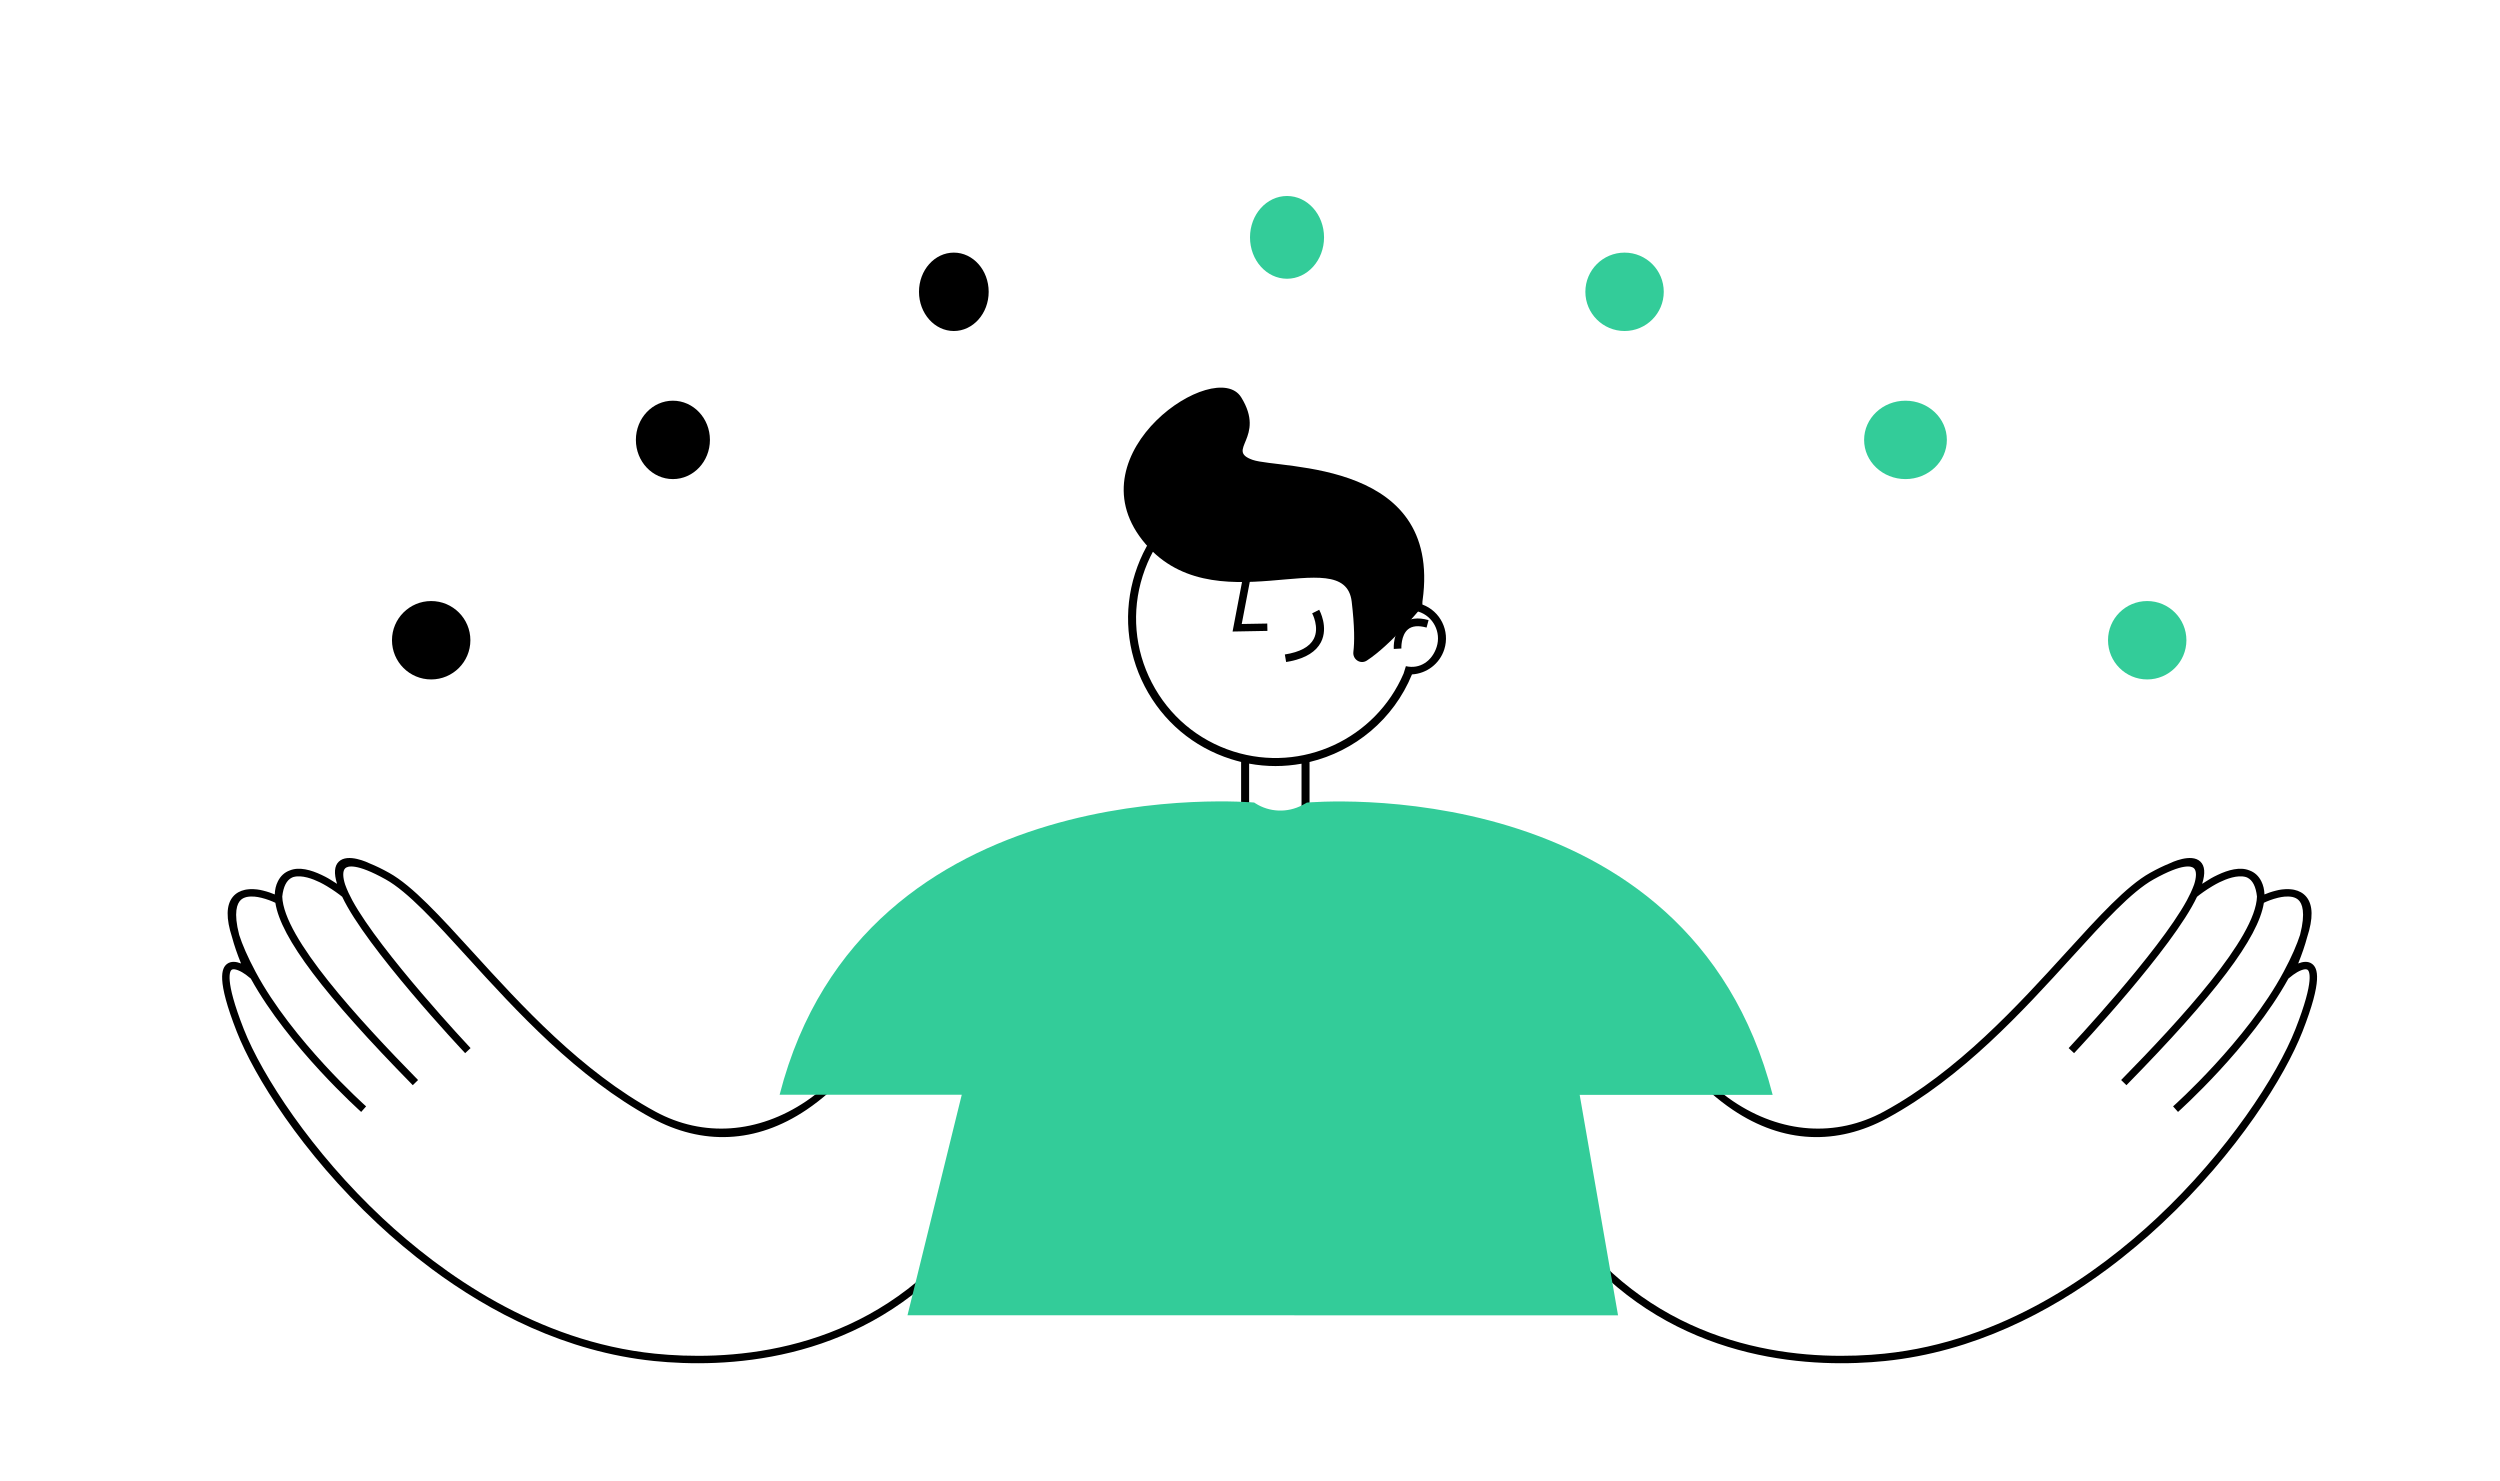<?xml version="1.0" encoding="UTF-8"?> <svg xmlns="http://www.w3.org/2000/svg" width="574" height="340" viewBox="0 0 574 340" fill="none"> <g clip-path="url(#clip0)"> <path d="M217.867 287.203C217.53 287.571 217.289 287.86 216.952 288.22C195.039 311.544 165.832 312.377 150.377 310.799C123.211 308.027 101.37 292.347 87.819 279.679C71.641 264.544 60.163 246.973 55.962 236.268C51.431 224.715 52.845 222.912 53.182 222.664C53.769 222.231 55.392 223 56.436 223.777C56.484 223.817 56.532 223.857 56.58 223.889L57.584 224.683C66.26 240.419 82.759 255.145 82.927 255.298L84.06 254.024C83.891 253.879 67.103 238.896 58.693 223.16C56.813 219.643 55.624 216.855 54.918 214.651C53.568 209.451 54.444 207.416 55.287 206.631C55.641 206.294 56.09 206.086 56.588 205.966C56.612 205.958 56.636 205.95 56.669 205.942C56.669 205.942 56.677 205.942 56.685 205.942C57.279 205.822 57.898 205.822 58.436 205.862C58.942 205.91 59.464 205.998 59.97 206.126H59.978C61.255 206.431 62.452 206.911 63.223 207.28C64.46 215.3 74.413 228.408 94.775 249.16L95.988 247.974C82.381 234.097 65.103 215.332 64.806 205.854C65.055 203.554 65.802 202.088 67.031 201.495C67.143 201.447 67.248 201.399 67.368 201.359C67.376 201.359 67.384 201.359 67.384 201.359C69.304 200.83 71.81 201.784 73.433 202.577C73.955 202.833 74.469 203.121 74.959 203.41C75.023 203.45 75.071 203.482 75.079 203.482C76.525 204.348 77.786 205.261 78.574 205.902C84.06 217.568 105.869 240.819 106.8 241.805L108.045 240.643C107.828 240.419 87.394 218.625 80.903 206.743L80.019 204.988C79.69 204.275 79.441 203.65 79.24 203.089C78.726 201.503 78.606 199.997 79.264 199.356C79.787 198.859 81.731 198.114 88.542 201.904C93.643 204.74 99.965 211.695 107.282 219.731C118.496 232.054 132.448 247.381 149.686 256.732C161.197 262.973 173.559 262.629 185.167 254.809C192.267 250.025 198.87 242.67 202.75 234.89L201.272 234.113C197.537 241.204 191.657 248.415 185.11 252.83C174.041 260.289 161.43 261.163 150.506 255.242C133.517 246.028 119.669 230.812 108.543 218.593C101.121 210.437 94.719 203.402 89.37 200.421C87.747 199.516 86.293 198.811 84.992 198.29C84.47 198.034 79.851 195.83 77.787 197.834C76.766 198.819 76.638 200.501 77.385 202.929C76.967 202.649 76.501 202.352 76.003 202.056C75.899 201.984 75.047 201.447 73.826 200.878C71.4 199.724 68.686 198.971 66.549 199.844C65.336 200.277 64.404 201.127 63.794 202.376C63.352 203.258 63.119 204.251 63.087 205.365C62.404 205.077 61.48 204.74 60.46 204.492C60.372 204.468 59.416 204.195 58.179 204.147C58.115 204.147 58.05 204.147 57.986 204.139C57.882 204.139 57.785 204.139 57.681 204.139C57.536 204.139 57.4 204.147 57.255 204.163C57.215 204.163 57.183 204.163 57.143 204.171C56.998 204.179 56.853 204.195 56.709 204.219C56.636 204.227 56.564 204.243 56.492 204.251C56.396 204.275 56.299 204.291 56.211 204.307C55.207 204.532 54.211 205.004 53.456 205.918C51.921 207.793 51.873 210.869 53.295 215.236C53.769 217.015 54.444 219.002 55.343 221.213C54.299 220.797 53.094 220.612 52.162 221.293C50.861 222.255 49.672 224.915 54.371 236.893C58.331 246.973 69.159 264.552 86.654 280.921C90.253 284.286 94.438 287.859 99.137 291.361C112.391 301.2 129.806 310.406 150.201 312.49C165.977 314.1 195.778 313.243 218.197 289.39C218.55 289.013 218.655 288.877 219 288.493C219 288.493 218.261 287.603 217.867 287.203" fill="black"></path> <path d="M530.838 221.293C529.914 220.612 528.709 220.797 527.665 221.213C528.556 219.002 529.231 217.015 529.705 215.236C531.135 210.869 531.079 207.793 529.544 205.918C528.797 205.004 527.801 204.532 526.797 204.307C526.701 204.291 526.612 204.275 526.516 204.251C526.444 204.243 526.371 204.227 526.299 204.219C526.155 204.195 526.01 204.179 525.857 204.171C525.825 204.163 525.785 204.163 525.753 204.163C525.608 204.147 525.464 204.139 525.319 204.139C525.223 204.139 525.118 204.139 525.022 204.139C524.958 204.147 524.885 204.147 524.821 204.147C523.592 204.195 522.628 204.468 522.548 204.492C521.528 204.74 520.604 205.077 519.921 205.365C519.889 204.251 519.648 203.258 519.214 202.376C518.596 201.127 517.672 200.277 516.459 199.844C514.323 198.971 511.6 199.724 509.174 200.878C507.953 201.447 507.109 201.984 507.005 202.056C506.507 202.352 506.041 202.649 505.615 202.929C506.37 200.501 506.234 198.819 505.214 197.834C503.149 195.83 498.53 198.034 498.008 198.29C496.715 198.811 495.261 199.516 493.639 200.421C488.289 203.402 481.879 210.437 474.457 218.593C463.331 230.812 449.491 246.028 432.502 255.242C421.57 261.163 408.959 260.289 397.898 252.83C391.351 248.415 385.463 241.204 381.728 234.113L380.25 234.89C384.138 242.67 390.741 250.025 397.841 254.809C409.449 262.629 421.803 262.973 433.314 256.732C450.56 247.381 464.512 232.054 475.726 219.731C483.044 211.695 489.365 204.74 494.466 201.904C501.269 198.114 503.213 198.859 503.736 199.356C504.394 199.997 504.282 201.503 503.768 203.089C503.567 203.65 503.31 204.275 502.98 204.988L502.097 206.743C495.615 218.625 475.18 240.419 474.963 240.643L476.208 241.805C477.14 240.819 498.948 217.568 504.434 205.902C505.222 205.261 506.475 204.348 507.929 203.482C507.929 203.482 507.977 203.45 508.049 203.41C508.539 203.121 509.053 202.833 509.575 202.577C511.198 201.784 513.704 200.83 515.616 201.359C515.624 201.359 515.632 201.359 515.64 201.359C515.76 201.399 515.865 201.447 515.977 201.495C517.206 202.088 517.953 203.554 518.202 205.854C517.905 215.332 500.627 234.097 487.012 247.974L488.233 249.16C508.587 228.408 518.54 215.3 519.785 207.28C520.548 206.911 521.753 206.431 523.03 206.126C523.544 205.998 524.066 205.91 524.572 205.862C525.11 205.822 525.721 205.822 526.323 205.942C526.331 205.942 526.331 205.942 526.339 205.942C526.363 205.95 526.388 205.958 526.42 205.966C526.918 206.086 527.359 206.294 527.721 206.631C528.564 207.416 529.432 209.451 528.091 214.651C527.376 216.855 526.195 219.643 524.307 223.16C515.897 238.896 499.109 253.879 498.94 254.024L500.073 255.298C500.241 255.145 516.748 240.419 525.416 224.683L526.42 223.889C526.468 223.857 526.516 223.817 526.572 223.777C527.609 223 529.239 222.231 529.826 222.664C530.155 222.912 531.577 224.715 527.038 236.268C522.845 246.973 511.367 264.544 495.181 279.679C481.638 292.347 459.797 308.027 432.631 310.799C417.168 312.377 387.969 311.544 366.056 288.22C365.719 287.86 365.47 287.571 365.141 287.203C364.747 287.603 364 288.493 364 288.493C364.345 288.877 364.458 289.013 364.811 289.39C387.222 313.243 417.031 314.1 432.799 312.49C453.194 310.406 470.617 301.2 483.863 291.361C488.57 287.859 492.747 284.286 496.346 280.921C513.849 264.552 524.677 246.973 528.629 236.893C533.328 224.915 532.139 222.255 530.838 221.293" fill="black"></path> <path d="M291 144.852L283 145L287.004 124L288.724 124.311L285.101 143.269L290.962 143.165L291 144.852" fill="black"></path> <path d="M296.373 151.801C296.022 151.87 295.662 151.939 295.295 152L295 150.268C298.456 149.724 300.691 148.521 301.64 146.69C303.005 144.054 301.289 140.851 301.273 140.82L302.886 140C302.973 140.161 305.064 144.008 303.285 147.464C302.167 149.609 299.853 151.065 296.373 151.801" fill="black"></path> <path d="M313.812 151.675C312.371 152.605 310.523 151.416 310.734 149.67C311.008 147.471 311.032 143.914 310.351 138.142C308.675 123.922 278.159 144.246 262.294 124.019C246.437 103.801 279.177 81.885 284.971 91.214C290.774 100.543 281.252 103.332 287.587 105.579C293.93 107.827 332.308 105.256 326.38 139.444C326.38 139.444 319.379 148.078 313.812 151.675Z" fill="black"></path> <path d="M329.861 148.526C328.841 151.746 326.029 153.702 322.792 152.954L322.262 154.652C315.844 169.607 298.992 177.56 283.192 172.538C275.039 169.946 268.38 164.327 264.444 156.712C260.508 149.106 259.769 140.413 262.356 132.243C264.942 124.073 270.549 117.4 278.148 113.464C282.766 111.065 287.779 109.85 292.839 109.85C296.1 109.85 299.37 110.349 302.566 111.363C310.719 113.963 317.37 119.581 321.306 127.188C323.138 130.729 324.27 134.505 324.704 138.344C324.415 138.312 324.134 138.288 323.853 138.288C324.045 138.891 324.086 139.543 323.957 140.131C324.527 140.155 325.106 140.244 325.676 140.429C329.058 141.499 330.937 145.138 329.861 148.526V148.526ZM326.592 138.803C326.19 134.513 324.985 130.287 322.945 126.342C318.784 118.293 311.74 112.353 303.121 109.608C294.502 106.863 285.329 107.652 277.296 111.822C269.264 115.991 263.336 123.05 260.605 131.687C257.866 140.324 258.653 149.517 262.814 157.566C266.975 165.615 274.011 171.555 282.63 174.292C283.409 174.542 284.188 174.751 284.959 174.944V188H286.799V175.331C288.823 175.701 290.847 175.886 292.855 175.886C294.871 175.886 296.871 175.701 298.831 175.347V188H300.671V174.96C311.001 172.489 319.949 165.213 324.19 154.845C327.515 154.66 330.544 152.454 331.612 149.082C332.953 144.848 330.704 140.324 326.592 138.803Z" fill="black"></path> <path d="M322.182 143.105C319.808 145.06 319.999 148.845 320.007 149L321.755 148.899C321.755 148.868 321.625 145.851 323.289 144.486C324.236 143.702 325.671 143.571 327.542 144.09L328 142.376C325.557 141.694 323.602 141.942 322.182 143.105Z" fill="black"></path> <path d="M407 251.374C387.75 176.426 300.816 184.212 300.055 184.277C300.055 184.277 299.658 184.528 299.019 184.86C295.603 186.657 291.474 186.519 288.228 184.439C288.066 184.334 287.969 184.269 287.961 184.261C287.961 184.261 198.331 176.078 179 251.35H220.82L208.361 301.984L371.503 302L362.695 251.374H407" fill="#33CC99"></path> <path d="M108 146.996C108 151.971 103.965 156 99 156C94.027 156 90 151.971 90 146.996C90 142.029 94.027 138 99 138C103.965 138 108 142.029 108 146.996Z" fill="black"></path> <path d="M163 101C163 105.973 159.195 110 154.496 110C149.805 110 146 105.973 146 101C146 96.035 149.805 92 154.496 92C159.195 92 163 96.035 163 101Z" fill="black"></path> <path d="M227 67C227 71.965 223.42 76 219 76C214.587 76 211 71.965 211 67C211 62.027 214.587 58 219 58C223.42 58 227 62.027 227 67Z" fill="black"></path> <path d="M304 54.5C304 59.749 300.189 64 295.5 64C290.803 64 287 59.749 287 54.5C287 49.251 290.803 45 295.5 45C300.189 45 304 49.251 304 54.5Z" fill="#33CC99"></path> <path d="M484 146.996C484 151.971 488.027 156 493 156C497.965 156 502 151.971 502 146.996C502 142.029 497.965 138 493 138C488.027 138 484 142.029 484 146.996Z" fill="#33CC99"></path> <path d="M428 101C428 105.973 432.251 110 437.5 110C442.749 110 447 105.973 447 101C447 96.035 442.749 92 437.5 92C432.251 92 428 96.035 428 101Z" fill="#33CC99"></path> <path d="M364 67C364 71.965 368.035 76 373 76C377.973 76 382 71.965 382 67C382 62.027 377.973 58 373 58C368.035 58 364 62.027 364 67Z" fill="#33CC99"></path> </g> <defs> <clipPath id="clip0"> <rect width="574" height="340" fill="white"></rect> </clipPath> </defs> </svg> 